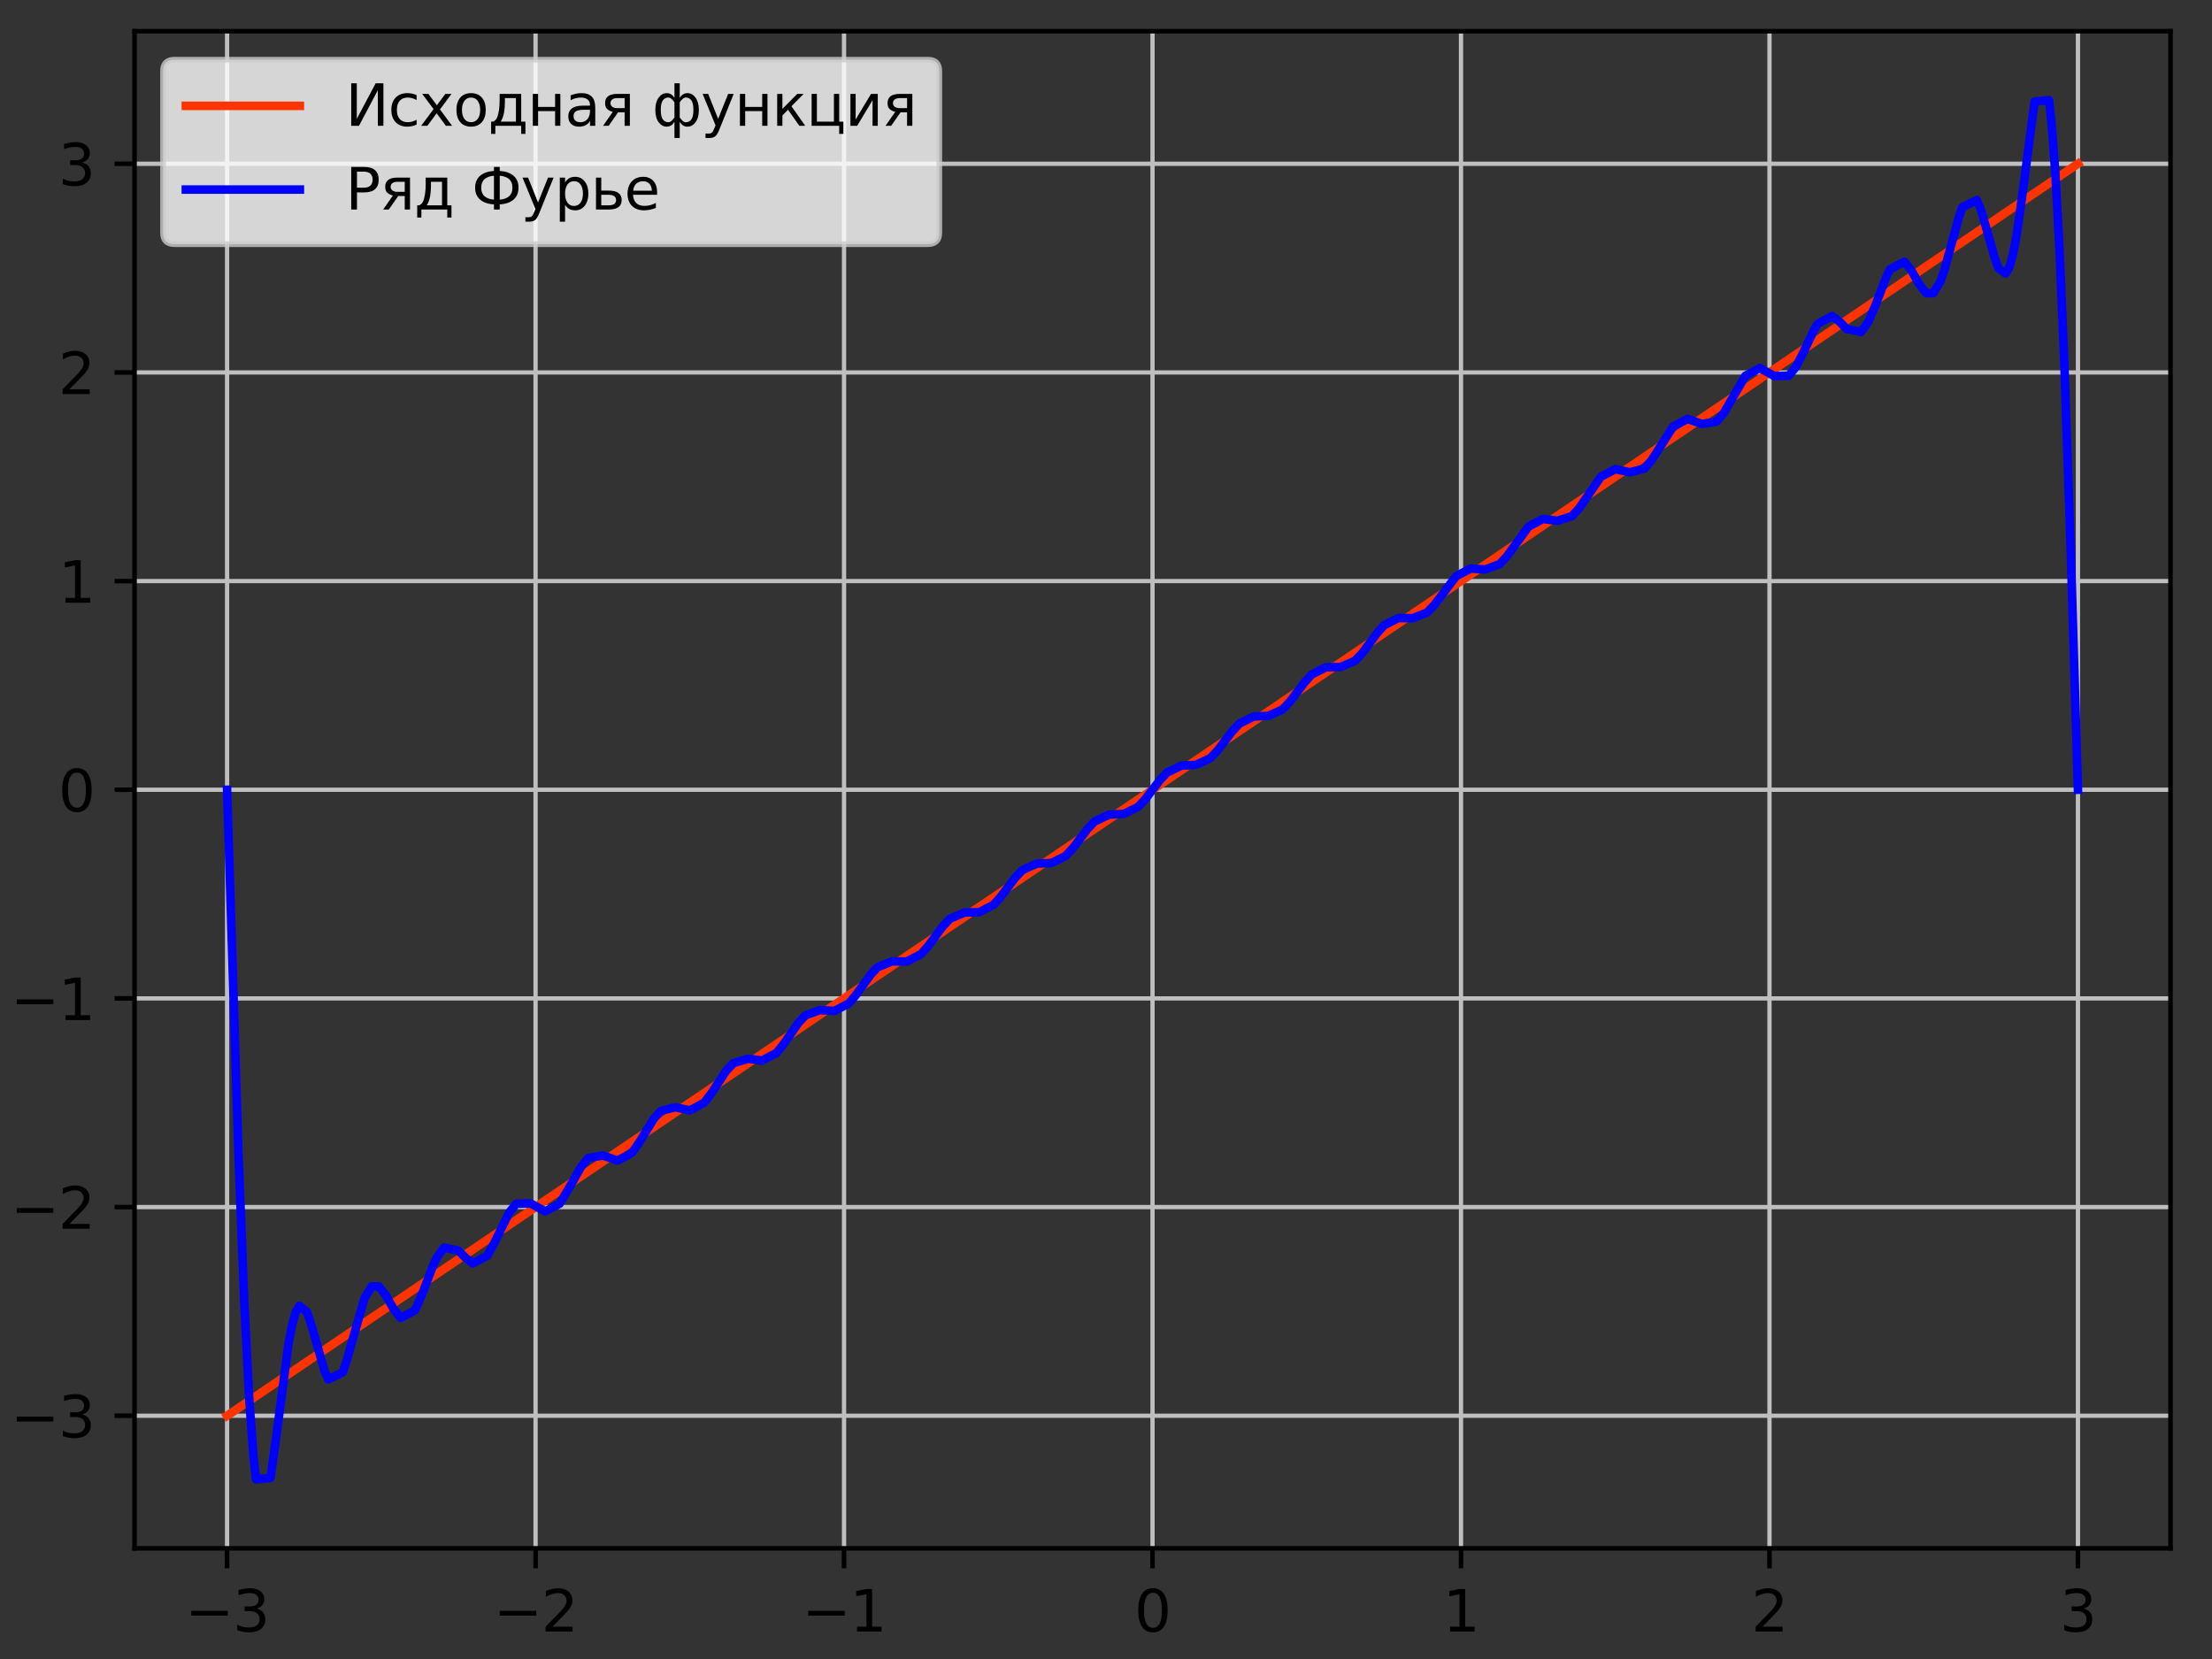 <svg xmlns:xlink="http://www.w3.org/1999/xlink" width="388px" height="291px" viewBox="34 36 388 291" xmlns="http://www.w3.org/2000/svg" version="1.1">
 <rect x="34" y="36" width="388" height="291" fill="#333333" stroke="none"/>
 <defs>
  <style type="text/css">*{stroke-linejoin: round; stroke-linecap: butt}</style>
 </defs>
 <g id="figure_1">
  <g id="patch_1">
   <path d="M 0 345.6 L 460.8 345.6 L 460.8 0 L 0 0 z" style="fill: none;"></path>
  </g>
  <g id="axes_1">
   <g id="patch_2">
    <path d="M 57.6 307.584 L 414.72 307.584 L 414.72 41.472 L 57.6 41.472 z" style="fill: none;"></path>
   </g>
   <g id="matplotlib.axis_1">
    <g id="xtick_1">
     <g id="line2d_1">
      <path d="M 73.833 307.584 
L 73.833 41.472 
" clip-path="url(#pa43f8fb311)" style="fill: none; stroke: #bfbfbf; stroke-width: 0.75; stroke-linecap: square"></path>
     </g>
     <g id="line2d_2">
      <defs>
       <path id="m7f67857637" d="M 0 0 
L 0 3.5 
" style="stroke: #000000; stroke-width: 0.8"></path>
      </defs>
      <g>
       <use xlink:href="#m7f67857637" x="73.833" y="307.584" style="stroke: #000000; stroke-width: 0.8"></use>
      </g>
     </g>
     <g id="text_1">
      <!-- −3 -->
      <g transform="translate(66.462 322.182) scale(0.1 -0.1)">
       <defs>
        <path id="DejaVuSans-2212" d="M 678 2272 
L 4684 2272 
L 4684 1741 
L 678 1741 
L 678 2272 
z
" transform="scale(0.016)"></path>
        <path id="DejaVuSans-33" d="M 2597 2516 
Q 3050 2419 3304 2112 
Q 3559 1806 3559 1356 
Q 3559 666 3084 287 
Q 2609 -91 1734 -91 
Q 1441 -91 1130 -33 
Q 819 25 488 141 
L 488 750 
Q 750 597 1062 519 
Q 1375 441 1716 441 
Q 2309 441 2620 675 
Q 2931 909 2931 1356 
Q 2931 1769 2642 2001 
Q 2353 2234 1838 2234 
L 1294 2234 
L 1294 2753 
L 1863 2753 
Q 2328 2753 2575 2939 
Q 2822 3125 2822 3475 
Q 2822 3834 2567 4026 
Q 2313 4219 1838 4219 
Q 1578 4219 1281 4162 
Q 984 4106 628 3988 
L 628 4550 
Q 988 4650 1302 4700 
Q 1616 4750 1894 4750 
Q 2613 4750 3031 4423 
Q 3450 4097 3450 3541 
Q 3450 3153 3228 2886 
Q 3006 2619 2597 2516 
z
" transform="scale(0.016)"></path>
       </defs>
       <use xlink:href="#DejaVuSans-2212"></use>
       <use xlink:href="#DejaVuSans-33" x="83.789"></use>
      </g>
     </g>
    </g>
    <g id="xtick_2">
     <g id="line2d_3">
      <path d="M 127.942 307.584 
L 127.942 41.472 
" clip-path="url(#pa43f8fb311)" style="fill: none; stroke: #bfbfbf; stroke-width: 0.75; stroke-linecap: square"></path>
     </g>
     <g id="line2d_4">
      <g>
       <use xlink:href="#m7f67857637" x="127.942" y="307.584" style="stroke: #000000; stroke-width: 0.8"></use>
      </g>
     </g>
     <g id="text_2">
      <!-- −2 -->
      <g transform="translate(120.571 322.182) scale(0.1 -0.1)">
       <defs>
        <path id="DejaVuSans-32" d="M 1228 531 
L 3431 531 
L 3431 0 
L 469 0 
L 469 531 
Q 828 903 1448 1529 
Q 2069 2156 2228 2338 
Q 2531 2678 2651 2914 
Q 2772 3150 2772 3378 
Q 2772 3750 2511 3984 
Q 2250 4219 1831 4219 
Q 1534 4219 1204 4116 
Q 875 4013 500 3803 
L 500 4441 
Q 881 4594 1212 4672 
Q 1544 4750 1819 4750 
Q 2544 4750 2975 4387 
Q 3406 4025 3406 3419 
Q 3406 3131 3298 2873 
Q 3191 2616 2906 2266 
Q 2828 2175 2409 1742 
Q 1991 1309 1228 531 
z
" transform="scale(0.016)"></path>
       </defs>
       <use xlink:href="#DejaVuSans-2212"></use>
       <use xlink:href="#DejaVuSans-32" x="83.789"></use>
      </g>
     </g>
    </g>
    <g id="xtick_3">
     <g id="line2d_5">
      <path d="M 182.051 307.584 
L 182.051 41.472 
" clip-path="url(#pa43f8fb311)" style="fill: none; stroke: #bfbfbf; stroke-width: 0.75; stroke-linecap: square"></path>
     </g>
     <g id="line2d_6">
      <g>
       <use xlink:href="#m7f67857637" x="182.051" y="307.584" style="stroke: #000000; stroke-width: 0.8"></use>
      </g>
     </g>
     <g id="text_3">
      <!-- −1 -->
      <g transform="translate(174.68 322.182) scale(0.1 -0.1)">
       <defs>
        <path id="DejaVuSans-31" d="M 794 531 
L 1825 531 
L 1825 4091 
L 703 3866 
L 703 4441 
L 1819 4666 
L 2450 4666 
L 2450 531 
L 3481 531 
L 3481 0 
L 794 0 
L 794 531 
z
" transform="scale(0.016)"></path>
       </defs>
       <use xlink:href="#DejaVuSans-2212"></use>
       <use xlink:href="#DejaVuSans-31" x="83.789"></use>
      </g>
     </g>
    </g>
    <g id="xtick_4">
     <g id="line2d_7">
      <path d="M 236.16 307.584 
L 236.16 41.472 
" clip-path="url(#pa43f8fb311)" style="fill: none; stroke: #bfbfbf; stroke-width: 0.75; stroke-linecap: square"></path>
     </g>
     <g id="line2d_8">
      <g>
       <use xlink:href="#m7f67857637" x="236.16" y="307.584" style="stroke: #000000; stroke-width: 0.8"></use>
      </g>
     </g>
     <g id="text_4">
      <!-- 0 -->
      <g transform="translate(232.979 322.182) scale(0.1 -0.1)">
       <defs>
        <path id="DejaVuSans-30" d="M 2034 4250 
Q 1547 4250 1301 3770 
Q 1056 3291 1056 2328 
Q 1056 1369 1301 889 
Q 1547 409 2034 409 
Q 2525 409 2770 889 
Q 3016 1369 3016 2328 
Q 3016 3291 2770 3770 
Q 2525 4250 2034 4250 
z
M 2034 4750 
Q 2819 4750 3233 4129 
Q 3647 3509 3647 2328 
Q 3647 1150 3233 529 
Q 2819 -91 2034 -91 
Q 1250 -91 836 529 
Q 422 1150 422 2328 
Q 422 3509 836 4129 
Q 1250 4750 2034 4750 
z
" transform="scale(0.016)"></path>
       </defs>
       <use xlink:href="#DejaVuSans-30"></use>
      </g>
     </g>
    </g>
    <g id="xtick_5">
     <g id="line2d_9">
      <path d="M 290.269 307.584 
L 290.269 41.472 
" clip-path="url(#pa43f8fb311)" style="fill: none; stroke: #bfbfbf; stroke-width: 0.75; stroke-linecap: square"></path>
     </g>
     <g id="line2d_10">
      <g>
       <use xlink:href="#m7f67857637" x="290.269" y="307.584" style="stroke: #000000; stroke-width: 0.8"></use>
      </g>
     </g>
     <g id="text_5">
      <!-- 1 -->
      <g transform="translate(287.088 322.182) scale(0.1 -0.1)">
       <use xlink:href="#DejaVuSans-31"></use>
      </g>
     </g>
    </g>
    <g id="xtick_6">
     <g id="line2d_11">
      <path d="M 344.378 307.584 
L 344.378 41.472 
" clip-path="url(#pa43f8fb311)" style="fill: none; stroke: #bfbfbf; stroke-width: 0.75; stroke-linecap: square"></path>
     </g>
     <g id="line2d_12">
      <g>
       <use xlink:href="#m7f67857637" x="344.378" y="307.584" style="stroke: #000000; stroke-width: 0.8"></use>
      </g>
     </g>
     <g id="text_6">
      <!-- 2 -->
      <g transform="translate(341.197 322.182) scale(0.1 -0.1)">
       <use xlink:href="#DejaVuSans-32"></use>
      </g>
     </g>
    </g>
    <g id="xtick_7">
     <g id="line2d_13">
      <path d="M 398.487 307.584 
L 398.487 41.472 
" clip-path="url(#pa43f8fb311)" style="fill: none; stroke: #bfbfbf; stroke-width: 0.75; stroke-linecap: square"></path>
     </g>
     <g id="line2d_14">
      <g>
       <use xlink:href="#m7f67857637" x="398.487" y="307.584" style="stroke: #000000; stroke-width: 0.8"></use>
      </g>
     </g>
     <g id="text_7">
      <!-- 3 -->
      <g transform="translate(395.306 322.182) scale(0.1 -0.1)">
       <use xlink:href="#DejaVuSans-33"></use>
      </g>
     </g>
    </g>
   </g>
   <g id="matplotlib.axis_2">
    <g id="ytick_1">
     <g id="line2d_15">
      <path d="M 57.6 284.33 
L 414.72 284.33 
" clip-path="url(#pa43f8fb311)" style="fill: none; stroke: #bfbfbf; stroke-width: 0.75; stroke-linecap: square"></path>
     </g>
     <g id="line2d_16">
      <defs>
       <path id="m0860e9e162" d="M 0 0 
L -3.5 0 
" style="stroke: #000000; stroke-width: 0.8"></path>
      </defs>
      <g>
       <use xlink:href="#m0860e9e162" x="57.6" y="284.33" style="stroke: #000000; stroke-width: 0.8"></use>
      </g>
     </g>
     <g id="text_9">
      <!-- −3 -->
      <g transform="translate(35.858 288.129) scale(0.1 -0.1)">
       <use xlink:href="#DejaVuSans-2212"></use>
       <use xlink:href="#DejaVuSans-33" x="83.789"></use>
      </g>
     </g>
    </g>
    <g id="ytick_2">
     <g id="line2d_17">
      <path d="M 57.6 247.729 
L 414.72 247.729 
" clip-path="url(#pa43f8fb311)" style="fill: none; stroke: #bfbfbf; stroke-width: 0.75; stroke-linecap: square"></path>
     </g>
     <g id="line2d_18">
      <g>
       <use xlink:href="#m0860e9e162" x="57.6" y="247.729" style="stroke: #000000; stroke-width: 0.8"></use>
      </g>
     </g>
     <g id="text_10">
      <!-- −2 -->
      <g transform="translate(35.858 251.528) scale(0.1 -0.1)">
       <use xlink:href="#DejaVuSans-2212"></use>
       <use xlink:href="#DejaVuSans-32" x="83.789"></use>
      </g>
     </g>
    </g>
    <g id="ytick_3">
     <g id="line2d_19">
      <path d="M 57.6 211.129 
L 414.72 211.129 
" clip-path="url(#pa43f8fb311)" style="fill: none; stroke: #bfbfbf; stroke-width: 0.75; stroke-linecap: square"></path>
     </g>
     <g id="line2d_20">
      <g>
       <use xlink:href="#m0860e9e162" x="57.6" y="211.129" style="stroke: #000000; stroke-width: 0.8"></use>
      </g>
     </g>
     <g id="text_11">
      <!-- −1 -->
      <g transform="translate(35.858 214.928) scale(0.1 -0.1)">
       <use xlink:href="#DejaVuSans-2212"></use>
       <use xlink:href="#DejaVuSans-31" x="83.789"></use>
      </g>
     </g>
    </g>
    <g id="ytick_4">
     <g id="line2d_21">
      <path d="M 57.6 174.528 
L 414.72 174.528 
" clip-path="url(#pa43f8fb311)" style="fill: none; stroke: #bfbfbf; stroke-width: 0.75; stroke-linecap: square"></path>
     </g>
     <g id="line2d_22">
      <g>
       <use xlink:href="#m0860e9e162" x="57.6" y="174.528" style="stroke: #000000; stroke-width: 0.8"></use>
      </g>
     </g>
     <g id="text_12">
      <!-- 0 -->
      <g transform="translate(44.237 178.327) scale(0.1 -0.1)">
       <use xlink:href="#DejaVuSans-30"></use>
      </g>
     </g>
    </g>
    <g id="ytick_5">
     <g id="line2d_23">
      <path d="M 57.6 137.927 
L 414.72 137.927 
" clip-path="url(#pa43f8fb311)" style="fill: none; stroke: #bfbfbf; stroke-width: 0.75; stroke-linecap: square"></path>
     </g>
     <g id="line2d_24">
      <g>
       <use xlink:href="#m0860e9e162" x="57.6" y="137.927" style="stroke: #000000; stroke-width: 0.8"></use>
      </g>
     </g>
     <g id="text_13">
      <!-- 1 -->
      <g transform="translate(44.237 141.727) scale(0.1 -0.1)">
       <use xlink:href="#DejaVuSans-31"></use>
      </g>
     </g>
    </g>
    <g id="ytick_6">
     <g id="line2d_25">
      <path d="M 57.6 101.327 
L 414.72 101.327 
" clip-path="url(#pa43f8fb311)" style="fill: none; stroke: #bfbfbf; stroke-width: 0.75; stroke-linecap: square"></path>
     </g>
     <g id="line2d_26">
      <g>
       <use xlink:href="#m0860e9e162" x="57.6" y="101.327" style="stroke: #000000; stroke-width: 0.8"></use>
      </g>
     </g>
     <g id="text_14">
      <!-- 2 -->
      <g transform="translate(44.237 105.126) scale(0.1 -0.1)">
       <use xlink:href="#DejaVuSans-32"></use>
      </g>
     </g>
    </g>
    <g id="ytick_7">
     <g id="line2d_27">
      <path d="M 57.6 64.726 
L 414.72 64.726 
" clip-path="url(#pa43f8fb311)" style="fill: none; stroke: #bfbfbf; stroke-width: 0.75; stroke-linecap: square"></path>
     </g>
     <g id="line2d_28">
      <g>
       <use xlink:href="#m0860e9e162" x="57.6" y="64.726" style="stroke: #000000; stroke-width: 0.8"></use>
      </g>
     </g>
     <g id="text_15">
      <!-- 3 -->
      <g transform="translate(44.237 68.526) scale(0.1 -0.1)">
       <use xlink:href="#DejaVuSans-33"></use>
      </g>
     </g>
    </g>
   </g>
   <g id="line2d_29">
    <path d="M 73.833 284.33 
L 398.487 64.726 
L 398.487 64.726 
" clip-path="url(#pa43f8fb311)" style="fill: none; stroke: #ff3300; stroke-width: 1.5; stroke-linecap: square"></path>
   </g>
   <g id="line2d_30">
    <path d="M 73.833 174.528 
L 75.814 238.018 
L 76.845 264.459 
L 77.717 281.377 
L 78.43 291.091 
L 78.905 295.488 
L 81.442 295.246 
L 82.393 288.502 
L 84.612 271.668 
L 85.246 268.356 
L 85.88 266.134 
L 86.515 265.056 
L 87.783 266.036 
L 88.417 267.739 
L 90.953 276.543 
L 91.587 277.974 
L 94.124 276.706 
L 94.758 274.816 
L 97.928 263.754 
L 99.196 261.627 
L 100.465 261.645 
L 101.733 263.296 
L 103.001 265.529 
L 104.269 267.173 
L 106.805 265.827 
L 108.074 262.941 
L 109.976 257.954 
L 110.61 256.591 
L 111.878 254.831 
L 114.415 255.361 
L 115.683 256.669 
L 116.951 257.617 
L 119.487 256.255 
L 120.755 253.931 
L 123.292 248.726 
L 124.56 247.142 
L 127.096 247.09 
L 129.633 248.498 
L 132.169 247.133 
L 134.071 243.945 
L 135.974 240.572 
L 137.242 239.089 
L 139.778 238.686 
L 142.315 239.58 
L 144.851 238.218 
L 146.119 236.41 
L 148.655 232.271 
L 149.924 230.85 
L 152.46 230.215 
L 154.996 230.771 
L 157.533 229.418 
L 158.801 227.746 
L 161.337 223.886 
L 162.605 222.505 
L 165.142 221.706 
L 167.678 222.029 
L 170.215 220.687 
L 171.483 219.113 
L 174.019 215.447 
L 175.287 214.092 
L 177.824 213.171 
L 180.36 213.331 
L 182.896 212.003 
L 184.165 210.501 
L 186.701 206.973 
L 187.969 205.632 
L 190.505 204.619 
L 193.042 204.663 
L 195.578 203.353 
L 196.846 201.904 
L 199.383 198.472 
L 200.651 197.138 
L 203.187 196.052 
L 205.724 196.017 
L 208.26 194.729 
L 209.528 193.321 
L 212.065 189.952 
L 213.333 188.617 
L 215.869 187.473 
L 218.405 187.389 
L 220.942 186.127 
L 222.21 184.749 
L 224.746 181.416 
L 226.015 180.074 
L 228.551 178.882 
L 231.087 178.775 
L 233.624 177.545 
L 234.892 176.189 
L 237.428 172.867 
L 238.696 171.511 
L 241.233 170.281 
L 243.769 170.174 
L 246.305 168.982 
L 247.574 167.64 
L 250.11 164.307 
L 251.378 162.929 
L 253.915 161.667 
L 256.451 161.583 
L 258.987 160.439 
L 260.255 159.104 
L 262.792 155.735 
L 264.06 154.327 
L 266.596 153.039 
L 269.133 153.004 
L 271.669 151.918 
L 272.937 150.584 
L 275.474 147.152 
L 276.742 145.703 
L 279.278 144.393 
L 281.815 144.437 
L 284.351 143.424 
L 285.619 142.083 
L 289.424 137.053 
L 291.96 135.725 
L 294.496 135.885 
L 297.033 134.964 
L 298.301 133.609 
L 302.105 128.369 
L 304.642 127.027 
L 307.178 127.35 
L 309.715 126.551 
L 310.983 125.17 
L 314.787 119.638 
L 317.324 118.285 
L 319.86 118.841 
L 322.396 118.206 
L 323.665 116.785 
L 327.469 110.838 
L 330.005 109.476 
L 332.542 110.37 
L 335.078 109.967 
L 336.346 108.484 
L 340.151 101.923 
L 342.687 100.558 
L 345.224 101.966 
L 347.76 101.914 
L 349.028 100.33 
L 350.296 97.875 
L 352.199 93.867 
L 352.833 92.801 
L 355.369 91.439 
L 356.637 92.387 
L 357.905 93.695 
L 360.442 94.225 
L 361.71 92.465 
L 362.978 89.516 
L 364.88 84.548 
L 365.515 83.229 
L 368.051 81.883 
L 369.319 83.527 
L 370.587 85.76 
L 371.855 87.411 
L 373.124 87.429 
L 374.392 85.302 
L 375.026 83.488 
L 376.611 77.695 
L 377.562 74.24 
L 378.196 72.35 
L 380.733 71.082 
L 381.367 72.513 
L 382.635 76.765 
L 383.903 81.317 
L 384.537 83.02 
L 385.805 84 
L 386.44 82.922 
L 387.074 80.7 
L 387.708 77.388 
L 388.659 70.767 
L 390.878 53.81 
L 393.415 53.568 
L 393.89 57.965 
L 394.524 66.413 
L 395.238 79.45 
L 396.109 100.127 
L 397.219 132.577 
L 398.487 174.528 
L 398.487 174.528 
" clip-path="url(#pa43f8fb311)" style="fill: none; stroke: #0000ff; stroke-width: 1.5; stroke-linecap: square"></path>
   </g>
   <g id="patch_3">
    <path d="M 57.6 307.584 
L 57.6 41.472 
" style="fill: none; stroke: #000000; stroke-width: 0.8; stroke-linejoin: miter; stroke-linecap: square"></path>
   </g>
   <g id="patch_4">
    <path d="M 414.72 307.584 
L 414.72 41.472 
" style="fill: none; stroke: #000000; stroke-width: 0.8; stroke-linejoin: miter; stroke-linecap: square"></path>
   </g>
   <g id="patch_5">
    <path d="M 57.6 307.584 
L 414.72 307.584 
" style="fill: none; stroke: #000000; stroke-width: 0.8; stroke-linejoin: miter; stroke-linecap: square"></path>
   </g>
   <g id="patch_6">
    <path d="M 57.6 41.472 
L 414.72 41.472 
" style="fill: none; stroke: #000000; stroke-width: 0.8; stroke-linejoin: miter; stroke-linecap: square"></path>
   </g>
   <g id="legend_1">
    <g id="patch_7">
     <path d="M 64.6 78.828 
L 196.758 78.828 
Q 198.758 78.828 198.758 76.828 
L 198.758 48.472 
Q 198.758 46.472 196.758 46.472 
L 64.6 46.472 
Q 62.6 46.472 62.6 48.472 
L 62.6 76.828 
Q 62.6 78.828 64.6 78.828 
z
" style="fill: #ffffff; opacity: 0.8; stroke: #cccccc; stroke-linejoin: miter"></path>
    </g>
    <g id="line2d_31">
     <path d="M 66.6 54.57 
L 76.6 54.57 
L 86.6 54.57 
" style="fill: none; stroke: #ff3300; stroke-width: 1.5; stroke-linecap: square"></path>
    </g>
    <g id="text_17">
     <!-- Исходная функция -->
     <g transform="translate(94.6 58.07) scale(0.1 -0.1)">
      <defs>
       <path id="DejaVuSans-418" d="M 4159 4666 
L 4159 0 
L 3547 0 
L 3547 3903 
L 1478 0 
L 628 0 
L 628 4666 
L 1241 4666 
L 1241 763 
L 3309 4666 
L 4159 4666 
z
" transform="scale(0.016)"></path>
       <path id="DejaVuSans-441" d="M 3122 3366 
L 3122 2828 
Q 2878 2963 2633 3030 
Q 2388 3097 2138 3097 
Q 1578 3097 1268 2742 
Q 959 2388 959 1747 
Q 959 1106 1268 751 
Q 1578 397 2138 397 
Q 2388 397 2633 464 
Q 2878 531 3122 666 
L 3122 134 
Q 2881 22 2623 -34 
Q 2366 -91 2075 -91 
Q 1284 -91 818 406 
Q 353 903 353 1747 
Q 353 2603 823 3093 
Q 1294 3584 2113 3584 
Q 2378 3584 2631 3529 
Q 2884 3475 3122 3366 
z
" transform="scale(0.016)"></path>
       <path id="DejaVuSans-445" d="M 3513 3500 
L 2247 1797 
L 3578 0 
L 2900 0 
L 1881 1375 
L 863 0 
L 184 0 
L 1544 1831 
L 300 3500 
L 978 3500 
L 1906 2253 
L 2834 3500 
L 3513 3500 
z
" transform="scale(0.016)"></path>
       <path id="DejaVuSans-43e" d="M 1959 3097 
Q 1497 3097 1228 2736 
Q 959 2375 959 1747 
Q 959 1119 1226 758 
Q 1494 397 1959 397 
Q 2419 397 2687 759 
Q 2956 1122 2956 1747 
Q 2956 2369 2687 2733 
Q 2419 3097 1959 3097 
z
M 1959 3584 
Q 2709 3584 3137 3096 
Q 3566 2609 3566 1747 
Q 3566 888 3137 398 
Q 2709 -91 1959 -91 
Q 1206 -91 779 398 
Q 353 888 353 1747 
Q 353 2609 779 3096 
Q 1206 3584 1959 3584 
z
" transform="scale(0.016)"></path>
       <path id="DejaVuSans-434" d="M 1384 459 
L 3053 459 
L 3053 3041 
L 1844 3041 
L 1844 2603 
Q 1844 1316 1475 628 
L 1384 459 
z
M 550 459 
Q 834 584 959 850 
Q 1266 1509 1266 2838 
L 1266 3500 
L 3631 3500 
L 3631 459 
L 4091 459 
L 4091 -884 
L 3631 -884 
L 3631 0 
L 794 0 
L 794 -884 
L 334 -884 
L 334 459 
L 550 459 
z
" transform="scale(0.016)"></path>
       <path id="DejaVuSans-43d" d="M 581 3500 
L 1159 3500 
L 1159 2072 
L 3025 2072 
L 3025 3500 
L 3603 3500 
L 3603 0 
L 3025 0 
L 3025 1613 
L 1159 1613 
L 1159 0 
L 581 0 
L 581 3500 
z
" transform="scale(0.016)"></path>
       <path id="DejaVuSans-430" d="M 2194 1759 
Q 1497 1759 1228 1600 
Q 959 1441 959 1056 
Q 959 750 1161 570 
Q 1363 391 1709 391 
Q 2188 391 2477 730 
Q 2766 1069 2766 1631 
L 2766 1759 
L 2194 1759 
z
M 3341 1997 
L 3341 0 
L 2766 0 
L 2766 531 
Q 2569 213 2275 61 
Q 1981 -91 1556 -91 
Q 1019 -91 701 211 
Q 384 513 384 1019 
Q 384 1609 779 1909 
Q 1175 2209 1959 2209 
L 2766 2209 
L 2766 2266 
Q 2766 2663 2505 2880 
Q 2244 3097 1772 3097 
Q 1472 3097 1187 3025 
Q 903 2953 641 2809 
L 641 3341 
Q 956 3463 1253 3523 
Q 1550 3584 1831 3584 
Q 2591 3584 2966 3190 
Q 3341 2797 3341 1997 
z
" transform="scale(0.016)"></path>
       <path id="DejaVuSans-44f" d="M 1181 2491 
Q 1181 2231 1381 2084 
Q 1581 1938 1953 1938 
L 2728 1938 
L 2728 3041 
L 1953 3041 
Q 1581 3041 1381 2897 
Q 1181 2753 1181 2491 
z
M 363 0 
L 1431 1534 
Q 1069 1616 828 1830 
Q 588 2044 588 2491 
Q 588 2997 923 3248 
Q 1259 3500 1938 3500 
L 3306 3500 
L 3306 0 
L 2728 0 
L 2728 1478 
L 2013 1478 
L 981 0 
L 363 0 
z
" transform="scale(0.016)"></path>
       <path id="DejaVuSans-20" transform="scale(0.016)"></path>
       <path id="DejaVuSans-444" d="M 947 1747 
Q 947 1013 1173 702 
Q 1400 391 1784 391 
Q 2091 391 2447 916 
L 2447 2578 
Q 2091 3103 1784 3103 
Q 1400 3103 1173 2792 
Q 947 2481 947 1747 
z
M 2447 -1331 
L 2447 447 
Q 2269 153 2064 31 
Q 1859 -91 1600 -91 
Q 1078 -91 714 392 
Q 350 875 350 1734 
Q 350 2594 714 3089 
Q 1078 3584 1600 3584 
Q 1859 3584 2064 3465 
Q 2269 3347 2447 3053 
L 2447 4666 
L 3025 4666 
L 3025 3053 
Q 3203 3347 3408 3465 
Q 3613 3584 3872 3584 
Q 4394 3584 4758 3089 
Q 5122 2594 5122 1734 
Q 5122 875 4758 392 
Q 4394 -91 3872 -91 
Q 3613 -91 3408 31 
Q 3203 153 3025 447 
L 3025 -1331 
L 2447 -1331 
z
M 4525 1747 
Q 4525 2481 4298 2792 
Q 4072 3103 3688 3103 
Q 3381 3103 3025 2578 
L 3025 916 
Q 3381 391 3688 391 
Q 4072 391 4298 702 
Q 4525 1013 4525 1747 
z
" transform="scale(0.016)"></path>
       <path id="DejaVuSans-443" d="M 2059 -325 
Q 1816 -950 1584 -1140 
Q 1353 -1331 966 -1331 
L 506 -1331 
L 506 -850 
L 844 -850 
Q 1081 -850 1212 -737 
Q 1344 -625 1503 -206 
L 1606 56 
L 191 3500 
L 800 3500 
L 1894 763 
L 2988 3500 
L 3597 3500 
L 2059 -325 
z
" transform="scale(0.016)"></path>
       <path id="DejaVuSans-43a" d="M 581 3500 
L 1153 3500 
L 1153 1856 
L 2775 3500 
L 3481 3500 
L 2144 2147 
L 3653 0 
L 3009 0 
L 1769 1766 
L 1153 1141 
L 1153 0 
L 581 0 
L 581 3500 
z
" transform="scale(0.016)"></path>
       <path id="DejaVuSans-446" d="M 3603 0 
L 581 0 
L 581 3500 
L 1159 3500 
L 1159 459 
L 3025 459 
L 3025 3500 
L 3603 3500 
L 3603 459 
L 4063 459 
L 4063 -884 
L 3603 -884 
L 3603 0 
z
" transform="scale(0.016)"></path>
       <path id="DejaVuSans-438" d="M 3578 3500 
L 3578 0 
L 3006 0 
L 3006 2809 
L 1319 0 
L 581 0 
L 581 3500 
L 1153 3500 
L 1153 697 
L 2838 3500 
L 3578 3500 
z
" transform="scale(0.016)"></path>
      </defs>
      <use xlink:href="#DejaVuSans-418"></use>
      <use xlink:href="#DejaVuSans-441" x="74.805"></use>
      <use xlink:href="#DejaVuSans-445" x="129.785"></use>
      <use xlink:href="#DejaVuSans-43e" x="188.965"></use>
      <use xlink:href="#DejaVuSans-434" x="250.146"></use>
      <use xlink:href="#DejaVuSans-43d" x="319.287"></use>
      <use xlink:href="#DejaVuSans-430" x="384.668"></use>
      <use xlink:href="#DejaVuSans-44f" x="445.947"></use>
      <use xlink:href="#DejaVuSans-20" x="506.104"></use>
      <use xlink:href="#DejaVuSans-444" x="537.891"></use>
      <use xlink:href="#DejaVuSans-443" x="623.389"></use>
      <use xlink:href="#DejaVuSans-43d" x="682.568"></use>
      <use xlink:href="#DejaVuSans-43a" x="747.949"></use>
      <use xlink:href="#DejaVuSans-446" x="808.35"></use>
      <use xlink:href="#DejaVuSans-438" x="876.416"></use>
      <use xlink:href="#DejaVuSans-44f" x="941.406"></use>
     </g>
    </g>
    <g id="line2d_32">
     <path d="M 66.6 69.249 
L 76.6 69.249 
L 86.6 69.249 
" style="fill: none; stroke: #0000ff; stroke-width: 1.5; stroke-linecap: square"></path>
    </g>
    <g id="text_18">
     <!-- Ряд Фурье -->
     <g transform="translate(94.6 72.749) scale(0.1 -0.1)">
      <defs>
       <path id="DejaVuSans-420" d="M 1259 4147 
L 1259 2394 
L 2053 2394 
Q 2494 2394 2734 2622 
Q 2975 2850 2975 3272 
Q 2975 3691 2734 3919 
Q 2494 4147 2053 4147 
L 1259 4147 
z
M 628 4666 
L 2053 4666 
Q 2838 4666 3239 4311 
Q 3641 3956 3641 3272 
Q 3641 2581 3239 2228 
Q 2838 1875 2053 1875 
L 1259 1875 
L 1259 0 
L 628 0 
L 628 4666 
z
" transform="scale(0.016)"></path>
       <path id="DejaVuSans-424" d="M 2441 3706 
Q 1763 3644 1403 3325 
Q 1044 3006 1044 2391 
Q 1044 1775 1403 1458 
Q 1763 1141 2441 1078 
L 2441 3706 
z
M 3075 1078 
Q 3753 1141 4109 1458 
Q 4466 1775 4466 2391 
Q 4466 3006 4109 3325 
Q 3753 3644 3075 3706 
L 3075 1078 
z
M 2441 556 
Q 1450 628 914 1095 
Q 378 1563 378 2391 
Q 378 3219 914 3689 
Q 1450 4159 2441 4231 
L 2441 4666 
L 3075 4666 
L 3075 4231 
Q 4066 4159 4598 3692 
Q 5131 3225 5131 2391 
Q 5131 1563 4598 1095 
Q 4066 628 3075 556 
L 3075 0 
L 2441 0 
L 2441 556 
z
" transform="scale(0.016)"></path>
       <path id="DejaVuSans-440" d="M 1159 525 
L 1159 -1331 
L 581 -1331 
L 581 3500 
L 1159 3500 
L 1159 2969 
Q 1341 3281 1617 3432 
Q 1894 3584 2278 3584 
Q 2916 3584 3314 3078 
Q 3713 2572 3713 1747 
Q 3713 922 3314 415 
Q 2916 -91 2278 -91 
Q 1894 -91 1617 61 
Q 1341 213 1159 525 
z
M 3116 1747 
Q 3116 2381 2855 2742 
Q 2594 3103 2138 3103 
Q 1681 3103 1420 2742 
Q 1159 2381 1159 1747 
Q 1159 1113 1420 752 
Q 1681 391 2138 391 
Q 2594 391 2855 752 
Q 3116 1113 3116 1747 
z
" transform="scale(0.016)"></path>
       <path id="DejaVuSans-44c" d="M 2781 1038 
Q 2781 1319 2576 1466 
Q 2372 1613 1978 1613 
L 1159 1613 
L 1159 459 
L 1978 459 
Q 2372 459 2576 607 
Q 2781 756 2781 1038 
z
M 581 3500 
L 1159 3500 
L 1159 2072 
L 2003 2072 
Q 2672 2072 3033 1817 
Q 3394 1563 3394 1038 
Q 3394 513 3033 256 
Q 2672 0 2003 0 
L 581 0 
L 581 3500 
z
" transform="scale(0.016)"></path>
       <path id="DejaVuSans-435" d="M 3597 1894 
L 3597 1613 
L 953 1613 
Q 991 1019 1311 708 
Q 1631 397 2203 397 
Q 2534 397 2845 478 
Q 3156 559 3463 722 
L 3463 178 
Q 3153 47 2828 -22 
Q 2503 -91 2169 -91 
Q 1331 -91 842 396 
Q 353 884 353 1716 
Q 353 2575 817 3079 
Q 1281 3584 2069 3584 
Q 2775 3584 3186 3129 
Q 3597 2675 3597 1894 
z
M 3022 2063 
Q 3016 2534 2758 2815 
Q 2500 3097 2075 3097 
Q 1594 3097 1305 2825 
Q 1016 2553 972 2059 
L 3022 2063 
z
" transform="scale(0.016)"></path>
      </defs>
      <use xlink:href="#DejaVuSans-420"></use>
      <use xlink:href="#DejaVuSans-44f" x="60.303"></use>
      <use xlink:href="#DejaVuSans-434" x="120.459"></use>
      <use xlink:href="#DejaVuSans-20" x="189.6"></use>
      <use xlink:href="#DejaVuSans-424" x="221.387"></use>
      <use xlink:href="#DejaVuSans-443" x="307.471"></use>
      <use xlink:href="#DejaVuSans-440" x="366.65"></use>
      <use xlink:href="#DejaVuSans-44c" x="430.127"></use>
      <use xlink:href="#DejaVuSans-435" x="489.062"></use>
     </g>
    </g>
   </g>
  </g>
 </g>
 <defs>
  <clipPath id="pa43f8fb311">
   <rect x="57.6" y="41.472" width="357.12" height="266.112"></rect>
  </clipPath>
 </defs>
</svg>